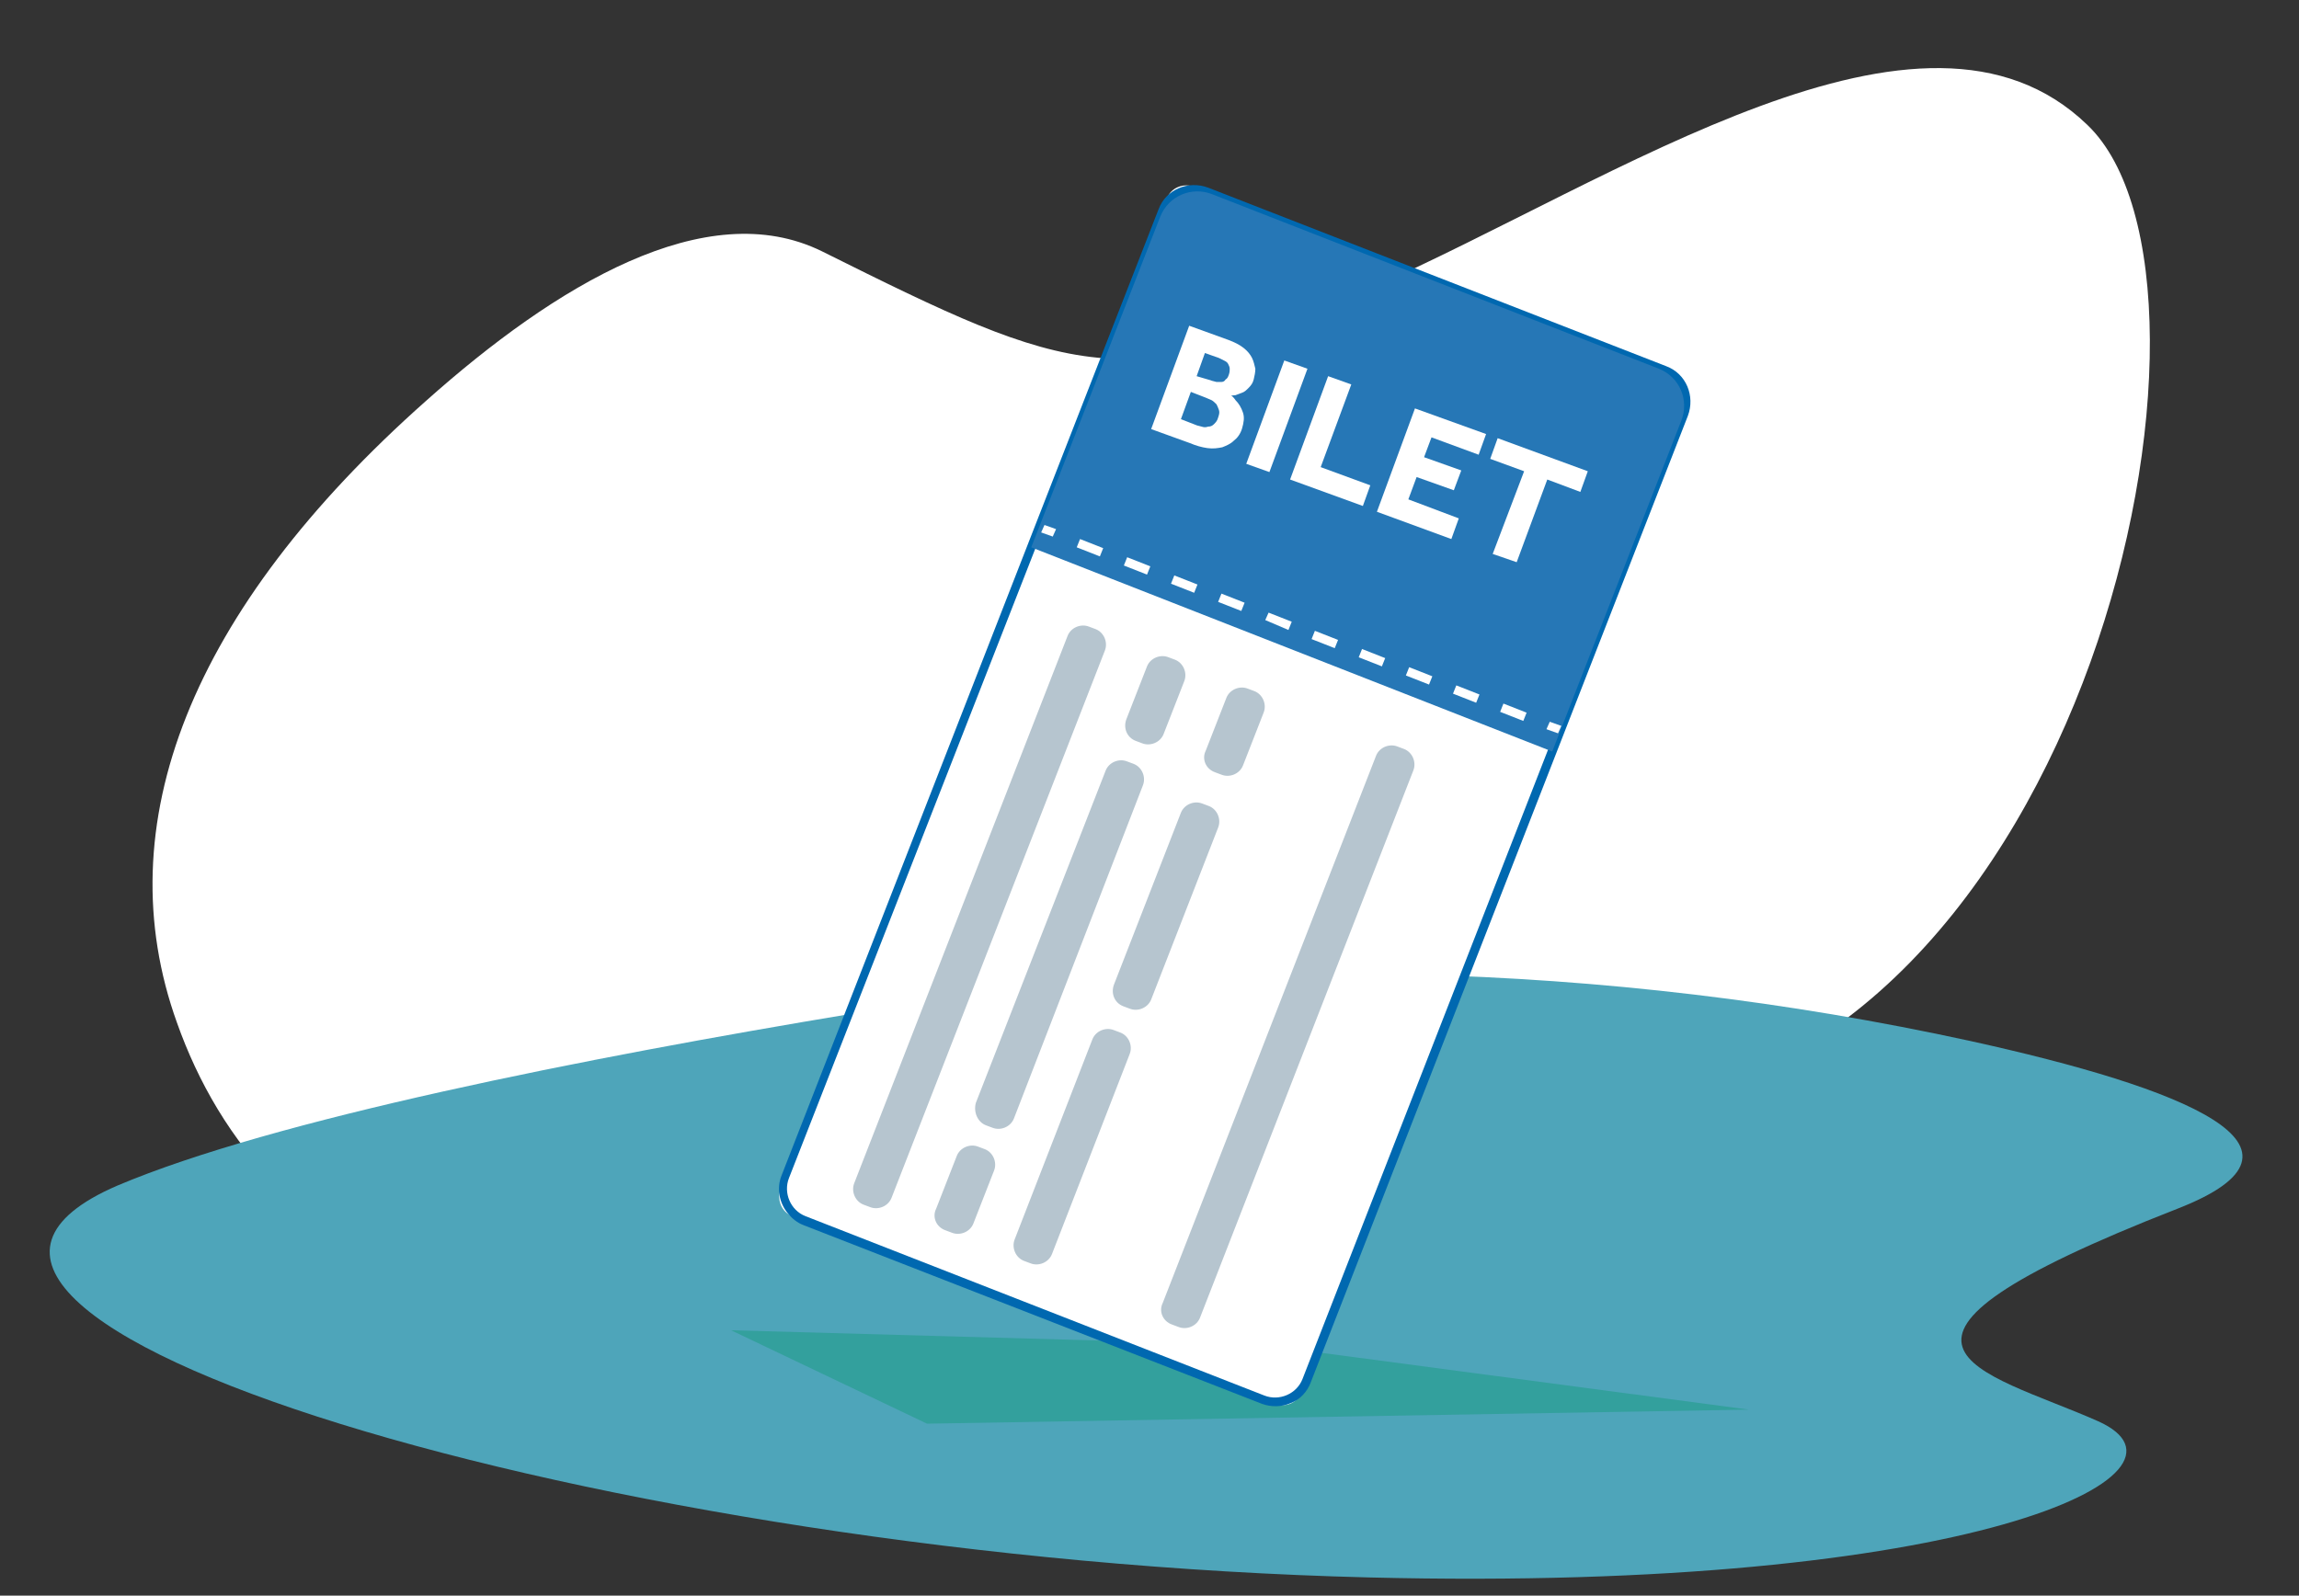 <svg width="278" height="193" viewBox="0 0 278 193" fill="none" xmlns="http://www.w3.org/2000/svg">
<rect x="0" y="0" width="278" height="193" fill="#333333" stroke="none"/>
<path d="M59.5 158.1C80.7 163.9 99.5 153.9 113.1 135.7C132.9 109.1 151.4 137.9 194.8 134.3C252.6 129.6 272.4 34.2 252.4 15.1C232.5 -4.1 195.6 21.7 165.7 34.9C135.8 48.1 129.7 45.5 99.4 30.4C85.4 23.5 67.2 34.5 51.5 48.5C23 73.8 12.8 99.8 21.4 123.7C26.4 137.8 37.2 152 59.5 158.1Z" fill="white"/>
<path d="M103.1 122.6C147.9 115.2 194.2 116.3 238.2 125.9C264.1 131.6 282.3 138.8 263.3 146.2C220.8 162.8 239.7 165.7 253.7 171.9C267.8 178.2 238.4 192.6 165.6 190.8C72.8 188.5 -22.9 159.4 14.2 143.4C33.1 135.4 70.6 128 103.1 122.6Z" fill="#4EA5BA"/>
<path d="M211.5 170.5L152.8 162.7L88.4 160.9L112.1 172.2L211.5 170.5Z" fill="#33A09D"/>
<path d="M95.8 147.1L154.1 169.8C155.4 170.3 156.9 169.7 157.4 168.4L204.1 48.6C204.6 47.3 204 45.8 202.7 45.3L144.4 22.6C143.1 22.1 141.6 22.7 141.1 24L94.4 143.8C93.9 145.1 94.5 146.6 95.8 147.1Z" fill="white"/>
<path d="M94.5 142.2L140.1 25.3C141 22.9 143.7 21.8 146.1 22.7L201.5 44.3C203.9 45.2 205 47.9 204.1 50.3L158.5 167.2C158.1 168.3 157.2 169.3 156.1 169.7C155 170.2 153.7 170.2 152.6 169.8L97.2 148.2C96.4 147.9 95.8 147.4 95.3 146.8C94.2 145.5 93.9 143.7 94.5 142.2ZM152.9 168.8C154.7 169.5 156.8 168.6 157.5 166.8L203.1 49.9C203.8 48.1 202.9 46 201.1 45.3L145.7 23.7C143.9 23 141.8 23.9 141.1 25.7L95.4 142.5C94.7 144.3 95.6 146.4 97.4 147.1L152.9 168.8Z" fill="#0068B0"/>
<path d="M124.7 66.2L140.3 26.2C141.3 23.7 144.1 22.5 146.6 23.5L200.6 44.6C203.1 45.6 204.3 48.4 203.3 50.9L187.7 90.9L124.7 66.2Z" fill="#2677B6"/>
<path d="M141.7 160.2L142.5 160.5C143.5 160.9 144.7 160.4 145.1 159.4L170.9 93.2C171.3 92.2 170.8 91 169.8 90.6L169 90.3C168 89.9 166.8 90.4 166.4 91.4L140.6 157.6C140.1 158.6 140.6 159.8 141.7 160.2Z" fill="#B6C5CF"/>
<path d="M104.4 145.7L105.2 146C106.2 146.4 107.4 145.9 107.8 144.9L133.6 78.7C134 77.7 133.5 76.5 132.5 76.1L131.7 75.8C130.7 75.4 129.5 75.9 129.1 76.9L103.3 143.1C102.9 144.1 103.4 145.3 104.4 145.7Z" fill="#B6C5CF"/>
<path d="M123.8 152.5L124.6 152.8C125.6 153.2 126.8 152.7 127.2 151.7L136.6 127.5C137 126.5 136.5 125.3 135.5 124.9L134.7 124.6C133.7 124.2 132.5 124.7 132.1 125.7L122.7 149.9C122.3 150.9 122.8 152.1 123.8 152.5Z" fill="#B6C5CF"/>
<path d="M135.8 121.7L136.6 122C137.6 122.4 138.8 121.9 139.2 120.9L147.3 100.1C147.7 99.1 147.2 97.9 146.2 97.5L145.4 97.2C144.4 96.8 143.2 97.3 142.8 98.3L134.7 119.1C134.3 120.2 134.8 121.3 135.8 121.7Z" fill="#B6C5CF"/>
<path d="M146.9 93.4L147.7 93.7C148.7 94.1 149.9 93.6 150.3 92.6L152.8 86.2C153.2 85.2 152.7 84 151.7 83.6L150.9 83.3C149.9 82.9 148.7 83.4 148.3 84.4L145.8 90.8C145.3 91.8 145.8 93 146.9 93.4Z" fill="#B6C5CF"/>
<path d="M119.2 136.1L120 136.4C121 136.8 122.2 136.3 122.6 135.3L138.2 95C138.6 94 138.1 92.8 137.1 92.4L136.3 92.1C135.3 91.7 134.1 92.2 133.7 93.2L118 133.4C117.7 134.5 118.2 135.7 119.2 136.1Z" fill="#B6C5CF"/>
<path d="M137.3 89.6L138.1 89.9C139.1 90.3 140.3 89.8 140.7 88.8L143.2 82.4C143.6 81.4 143.1 80.2 142.1 79.8L141.3 79.5C140.3 79.1 139.1 79.6 138.7 80.6L136.2 87C135.8 88.1 136.3 89.2 137.3 89.6Z" fill="#B6C5CF"/>
<path d="M114.3 148.8L115.1 149.1C116.1 149.5 117.3 149 117.7 148L120.2 141.6C120.6 140.6 120.1 139.4 119.1 139L118.3 138.7C117.3 138.3 116.1 138.8 115.7 139.8L113.2 146.2C112.7 147.2 113.2 148.4 114.3 148.8Z" fill="#B6C5CF"/>
<path d="M187.4 87.3L187 88.2L188.4 88.7L188.8 87.8L187.4 87.3Z" fill="white"/>
<path d="M130.6 65.2L133.4 66.3L133 67.3L130.2 66.2L130.6 65.2ZM136.3 67.4L139.1 68.5L138.7 69.5L135.9 68.4L136.3 67.4ZM142 69.6L144.8 70.7L144.4 71.7L141.6 70.6L142 69.6ZM147.7 71.8L150.5 72.9L150.1 73.9L147.3 72.8L147.7 71.8ZM153.4 74.1L156.2 75.2L155.8 76.2L153 75L153.4 74.1ZM159 76.3L161.8 77.4L161.4 78.4L158.6 77.3L159 76.3ZM164.7 78.5L167.5 79.6L167.1 80.6L164.3 79.5L164.7 78.5ZM170.4 80.7L173.2 81.8L172.8 82.8L170 81.7L170.4 80.7ZM176.1 82.9L178.9 84L178.5 85L175.7 83.9L176.1 82.9ZM181.8 85.1L184.6 86.2L184.2 87.2L181.4 86.1L181.8 85.1Z" fill="white"/>
<path d="M126.3 63.5L125.9 64.4L127.3 64.9L127.7 64L126.3 63.5Z" fill="white"/>
<path d="M143.8 39.4L148.5 41.1C149.3 41.4 149.9 41.7 150.4 42.1C150.9 42.5 151.2 42.9 151.4 43.3C151.6 43.7 151.7 44.2 151.8 44.6C151.8 45 151.7 45.5 151.6 45.9C151.5 46.3 151.3 46.6 151 46.9C150.7 47.2 150.5 47.4 150.2 47.5C149.9 47.6 149.7 47.7 149.4 47.8C149.1 47.8 148.9 47.9 148.8 47.8C149 47.9 149.2 48.1 149.4 48.4C149.8 48.8 150.1 49.3 150.3 49.9C150.5 50.5 150.4 51.1 150.2 51.8C150 52.5 149.6 53 149.2 53.3C148.8 53.7 148.3 53.9 147.8 54.1C147.3 54.2 146.7 54.3 146 54.2C145.3 54.1 144.6 53.9 143.9 53.6L139.2 51.9L143.8 39.4ZM146.4 46C146.6 46.1 146.8 46.1 147.1 46.2C147.3 46.2 147.5 46.2 147.7 46.2C147.9 46.2 148.1 46.1 148.2 45.9C148.4 45.8 148.5 45.6 148.6 45.3C148.7 45 148.7 44.8 148.7 44.6C148.7 44.4 148.6 44.2 148.5 44C148.4 43.8 148.2 43.7 148 43.6C147.8 43.5 147.6 43.4 147.4 43.3L145.7 42.7L144.7 45.5L146.4 46ZM144.6 51.4C144.8 51.5 145 51.5 145.3 51.6C145.6 51.7 145.8 51.7 146.1 51.6C146.4 51.6 146.6 51.5 146.8 51.3C147 51.1 147.2 50.9 147.3 50.5C147.4 50.2 147.5 49.9 147.4 49.6C147.3 49.3 147.2 49.1 147.1 48.9C146.9 48.7 146.7 48.5 146.5 48.4C146.3 48.3 146 48.2 145.8 48.1L144 47.4L142.8 50.7L144.6 51.4Z" fill="white"/>
<path d="M155.3 43.6L158.1 44.6L153.5 57.1L150.7 56.1L155.3 43.6Z" fill="white"/>
<path d="M160.6 45.5L163.4 46.5L159.7 56.5L165.7 58.7L164.8 61.2L156 58L160.6 45.5Z" fill="white"/>
<path d="M171.1 49.4L179.7 52.5L178.8 55L173.1 52.9L172.2 55.3L176.7 56.9L175.8 59.3L171.3 57.7L170.3 60.4L176.4 62.7L175.5 65.2L166.5 61.9L171.1 49.4Z" fill="white"/>
<path d="M184.3 57L180.2 55.5L181.1 53L192 57L191.1 59.5L187.1 58L183.4 68L180.5 67L184.3 57Z" fill="white"/>
</svg>
